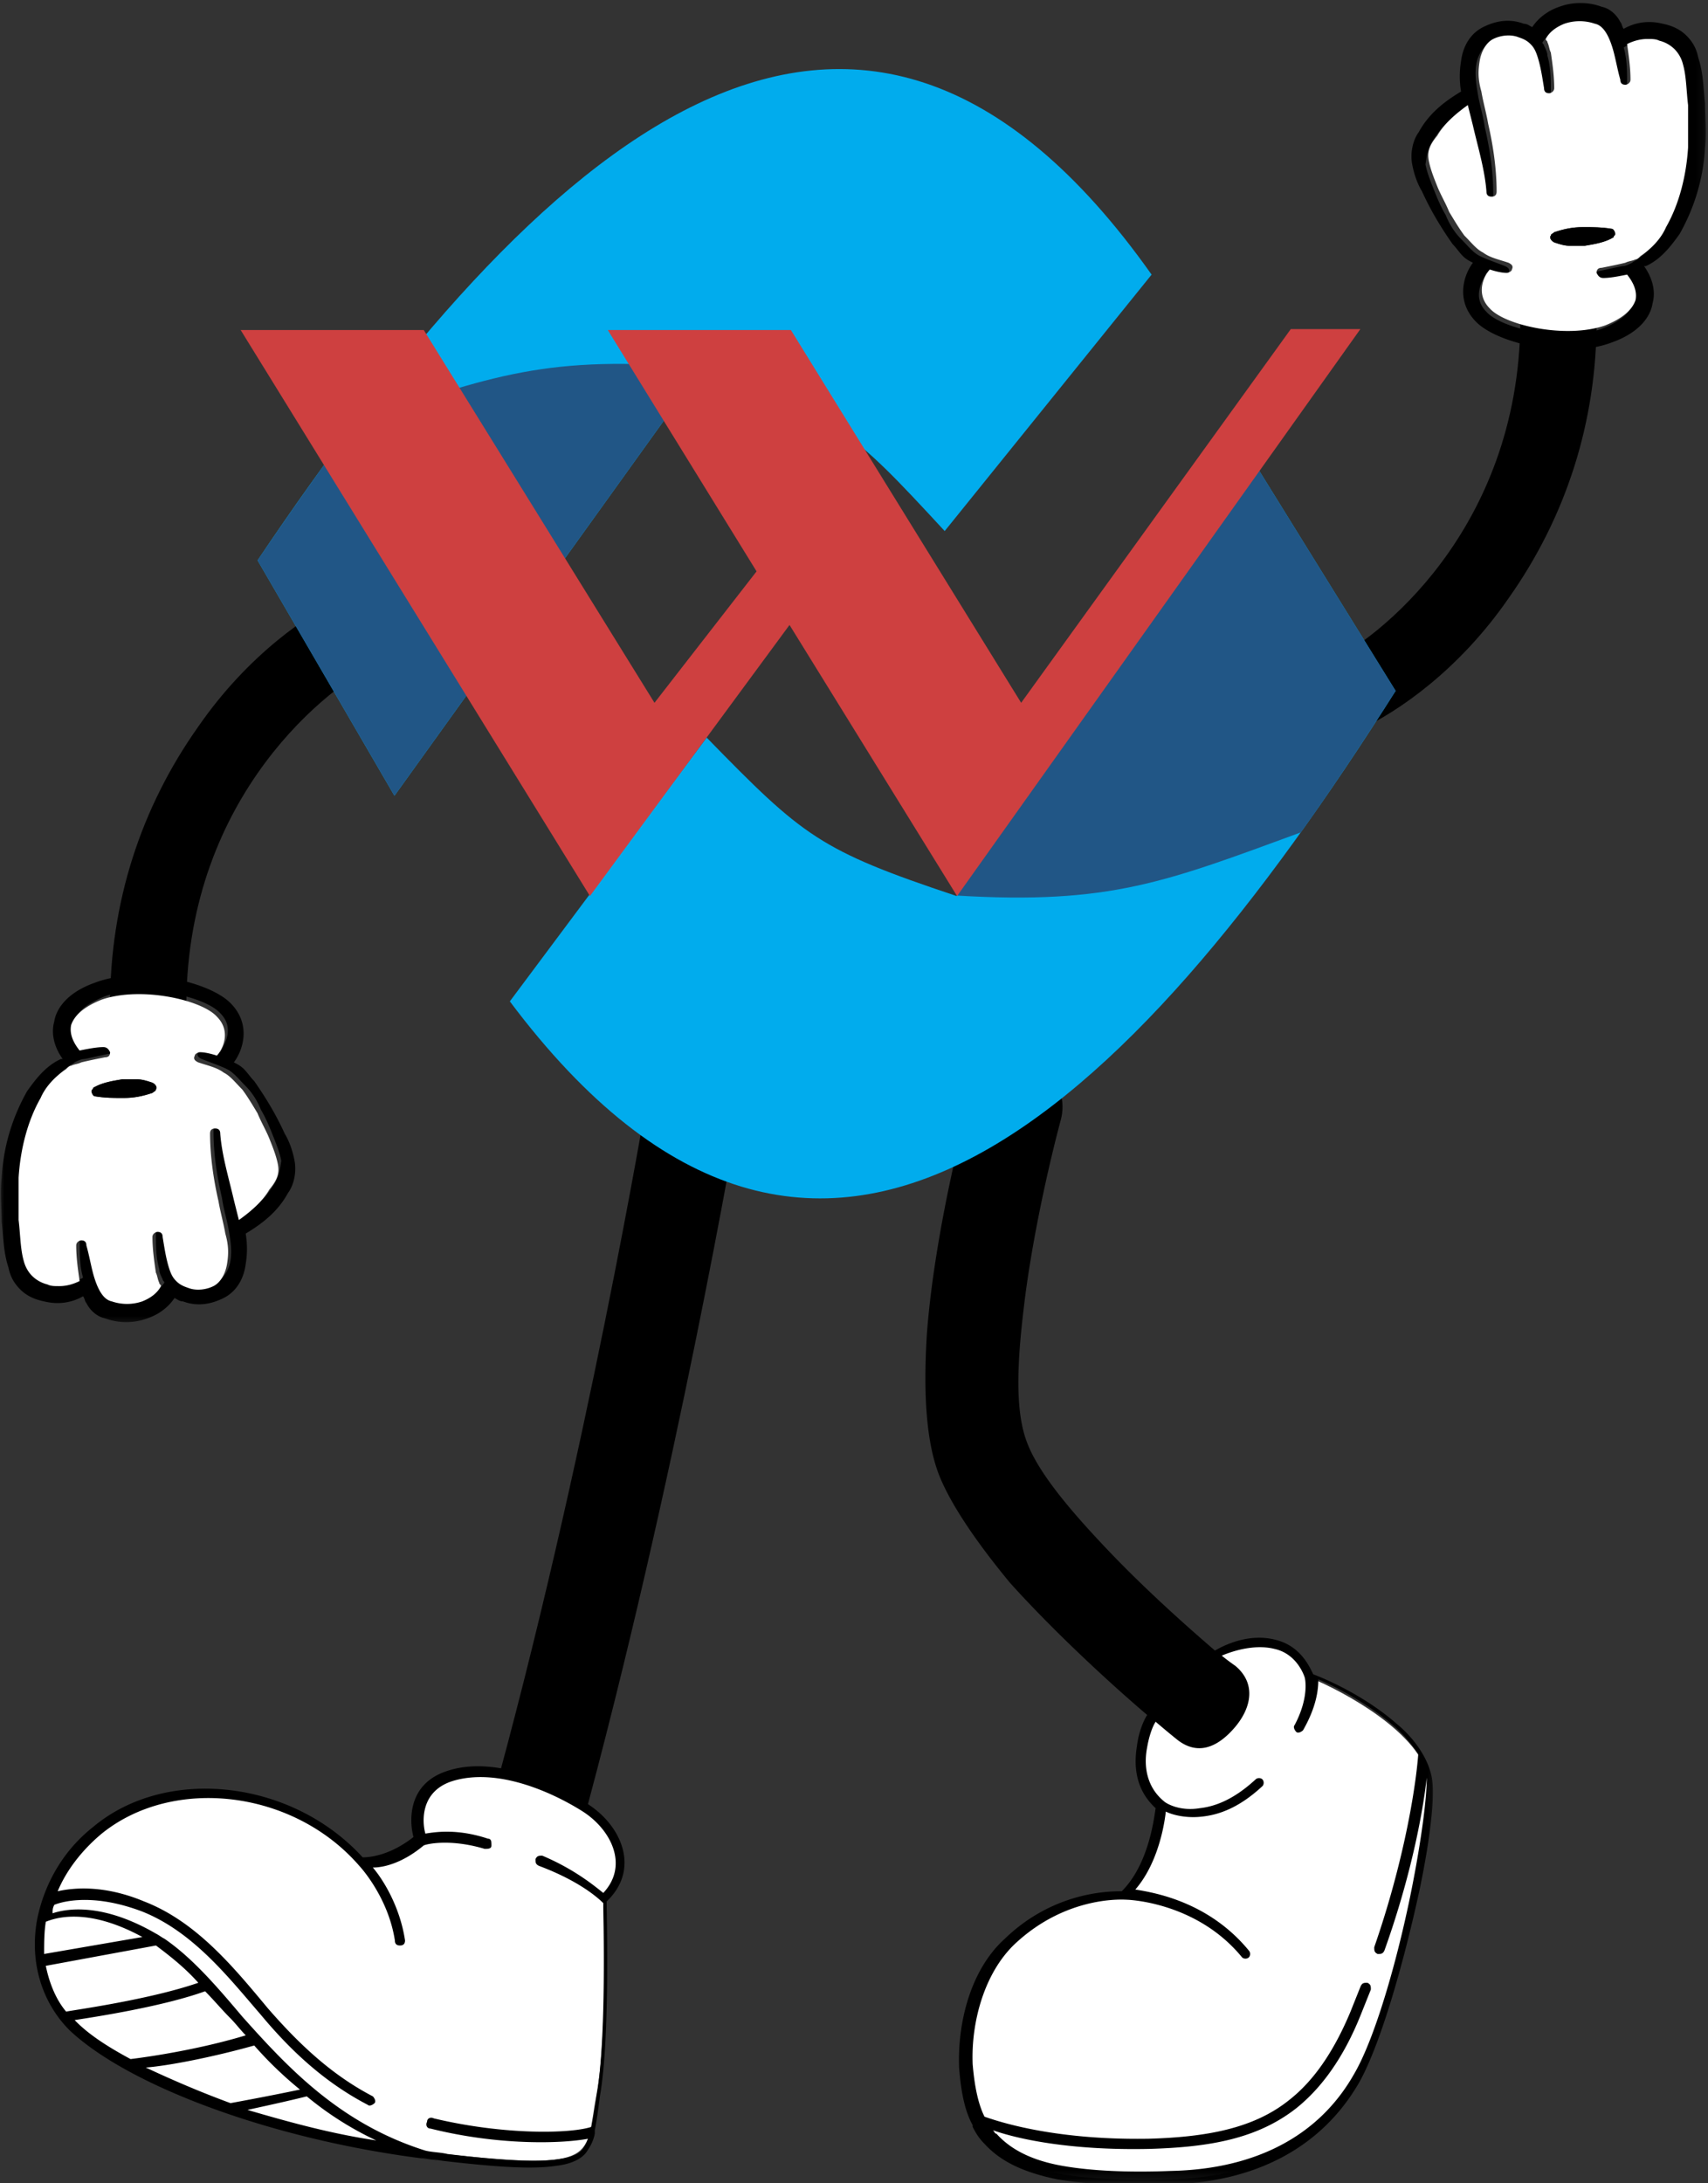 <svg width="198" height="253" fill="none" xmlns="http://www.w3.org/2000/svg"><rect width="100%" height="100%" fill="#333333" stroke="none"/><mask id="a" style="mask-type:luminance" maskUnits="userSpaceOnUse" x="0" y="68" width="48" height="86"><path d="M47.142 68.11H0v85.444h47.142V68.109Z" fill="#fff"/></mask><g mask="url(#a)"><path d="M17.083 120.75c-2.357 0-4.321-1.964-4.321-4.321 0-11.786 3.535-22.785 10.214-32.214 5.696-8.25 12.767-13.16 17.481-15.32 2.161-.983 4.715 0 5.697 2.16.982 2.16 0 4.714-2.16 5.696-5.697 2.554-22.197 15.321-22.393 39.481 0 2.554-1.964 4.518-4.518 4.518Z" fill="#000"/></g><mask id="b" style="mask-type:luminance" maskUnits="userSpaceOnUse" x="0" y="68" width="48" height="86"><path d="M47.142 68.11H0v85.444h47.142V68.109Z" fill="#fff"/></mask><g mask="url(#b)"><path d="M34.178 134.697c-.197-1.179-.59-2.357-1.179-3.339-.982-2.161-2.16-4.125-3.535-6.09-.393-.392-.786-.982-1.179-1.375-.393-.392-.785-.589-1.178-.785 1.178-1.572 1.964-4.518-.393-6.875-2.554-2.554-10.607-4.321-15.714-2.357-3.34 1.178-4.518 3.143-4.714 4.518-.393 1.375 0 2.946.982 4.321H7.07c-1.767.786-2.946 2.357-3.928 3.732-1.768 3.143-2.75 6.482-2.946 10.018-.197 1.767 0 3.535 0 5.107.196 1.767.196 3.535.785 5.303.197.982.59 1.768 1.375 2.554.786.785 1.768 1.178 2.75 1.374 1.572.393 3.143.197 4.518-.589.196.197.196.589.393.786.393.786 1.178 1.571 2.16 1.768a7.044 7.044 0 0 0 4.911 0c1.179-.393 2.357-1.179 3.143-2.357.393.196.59.392.982.392 1.571.59 3.143.393 4.714-.392 1.572-.786 2.357-2.357 2.554-3.929a10.673 10.673 0 0 0 0-3.535c1.964-1.179 3.732-2.554 4.91-4.715.59-.785.982-2.16.786-3.535Zm-2.554 2.75c-.785 1.375-2.16 2.553-3.535 3.535l-.59-2.357c-.589-2.553-1.374-5.107-1.57-7.66 0-.393-.394-.59-.59-.59-.393 0-.59.197-.59.59 0 2.75.393 5.303.983 7.857.196 1.375.589 2.553.785 3.732.197 1.178.393 2.357.197 3.535-.197 1.179-.786 1.965-1.572 2.554-.785.393-1.964.589-2.946.196-.59-.196-.982-.393-1.375-.785-.393-.393-.59-.59-.786-1.375-.392-1.179-.589-2.358-.785-3.732 0-.393-.393-.59-.59-.59-.392 0-.589.197-.589.59 0 1.374 0 2.749.393 4.124 0 .393.197.786.393 1.179 0 .196.196.196.196.393-.589.786-1.375 1.571-2.16 1.768a5.462 5.462 0 0 1-3.536 0c-.786-.197-1.571-1.375-1.964-2.554-.393-1.178-.786-2.553-.982-3.928 0-.197-.393-.59-.59-.59-.392 0-.589.197-.589.59 0 1.375 0 2.75.393 4.125-.59.392-1.571.589-2.357.589-.393 0-.786 0-1.375-.197-.59-.196-1.375-.589-1.768-.982a3.798 3.798 0 0 1-.982-1.768c-.393-1.375-.59-3.142-.59-4.714a20.53 20.53 0 0 1 0-4.91c.197-3.143.983-6.482 2.554-9.232.786-1.375 1.768-2.554 2.947-3.339.196-.197.392-.197.589-.393.393-.197.786-.393 1.178-.393.982-.196 1.768-.393 2.75-.589.393 0 .59-.393.59-.59 0-.392-.393-.589-.786-.589-.982.197-1.964.197-2.75.393-.786-.982-1.179-2.161-.982-2.946.196-1.179 1.571-2.161 3.535-2.947 4.518-1.571 11.59 0 13.357 1.964 1.768 1.768.393 3.733 0 4.518-.589-.196-1.375-.196-1.964-.393-.196 0-.59.197-.59.393-.196.393 0 .59.394.786.982.393 2.16.786 2.946 1.178.786.393 1.375 1.179 2.16 1.965.786.785 1.376 1.768 1.768 2.75.59.982.983 1.964 1.375 2.946.393.982.786 1.964.982 2.946-.196 1.375-.392 2.161-.982 2.947Z" fill="#000"/></g><mask id="c" style="mask-type:luminance" maskUnits="userSpaceOnUse" x="0" y="68" width="48" height="86"><path d="M47.142 68.11H0v85.444h47.142V68.109Z" fill="#fff"/></mask><g mask="url(#c)"><path d="M32.21 134.894c-.197-.982-.59-1.965-.983-2.947s-.982-1.964-1.375-2.946c-.59-.982-1.179-1.964-1.768-2.75-.785-.786-1.375-1.571-2.16-1.964-.786-.589-1.768-.786-2.947-1.179-.393-.196-.59-.393-.393-.785 0-.197.393-.393.59-.393.589 0 1.375.196 1.964.393.59-.59 1.768-2.75 0-4.518-1.768-1.964-8.84-3.536-13.357-1.964-1.964.785-3.143 1.767-3.536 2.946-.196.982.197 1.964.983 2.946.982-.196 1.964-.393 2.75-.393.392 0 .589.197.785.59 0 .393-.196.589-.59.589-.981.196-1.963.393-2.75.589-.392.197-.785.197-1.178.393-.196 0-.392.197-.589.393-1.178.786-2.357 1.964-2.946 3.339-1.572 2.75-2.357 6.089-2.554 9.232v4.911c.197 1.571.197 3.339.59 4.714.196.786.589 1.375.982 1.768a3.81 3.81 0 0 0 1.767.982c.393.196.786.196 1.375.196.786 0 1.572-.196 2.358-.589-.197-1.375-.393-2.75-.393-4.125 0-.393.393-.589.589-.589.393 0 .59.196.59.589.392 1.375.588 2.75.981 3.928.393 1.179.982 2.358 1.965 2.554a5.449 5.449 0 0 0 3.535 0c.982-.393 1.768-.982 2.16-1.768 0-.196-.196-.196-.196-.393-.196-.393-.196-.785-.392-1.178-.197-1.375-.393-2.75-.393-4.125 0-.393.393-.589.589-.589.393 0 .59.196.59.589.196 1.178.392 2.553.785 3.732.196.589.393.982.786 1.375s.785.589 1.375.786c.982.392 2.16.196 2.946-.197s1.375-1.375 1.571-2.553c.197-1.179.197-2.161-.196-3.536-.197-1.179-.59-2.553-.786-3.732-.589-2.554-.982-5.303-.982-7.857 0-.393.197-.589.59-.589.392 0 .589.196.589.589.196 2.554.982 5.107 1.571 7.661l.59 2.357c1.374-.982 2.75-2.161 3.535-3.536.982-1.179 1.179-1.964.982-2.946Zm-14.143-8.643c0 .196-.197.196-.393.393-1.179.393-2.16.589-3.34.589-1.178 0-2.16 0-3.339-.196-.196 0-.393-.393-.393-.59 0-.196.197-.196.197-.392.982-.59 2.16-.786 3.34-.983h1.767c.59 0 1.178.197 1.768.393.393.197.589.59.393.786Z" fill="#fff"/></g><mask id="d" style="mask-type:luminance" maskUnits="userSpaceOnUse" x="0" y="68" width="48" height="86"><path d="M47.142 68.11H0v85.444h47.142V68.109Z" fill="#fff"/></mask><g mask="url(#d)"><path d="M18.073 126.251c0 .196-.196.196-.392.393-1.179.393-2.161.589-3.34.589-1.178 0-2.16 0-3.339-.197-.196 0-.393-.392-.393-.589 0-.196.197-.196.197-.393.982-.589 2.16-.785 3.339-.982h1.768c.589 0 1.178.197 1.768.393.392.197.589.589.392.786Z" fill="#000"/></g><mask id="e" style="mask-type:luminance" maskUnits="userSpaceOnUse" x="150" y="0" width="48" height="86"><path d="M150.714 85.444h47.141V0h-47.141v85.444Z" fill="#fff"/></mask><g mask="url(#e)"><path d="M180.765 32.804c2.357 0 4.321 1.964 4.321 4.321 0 11.785-3.536 22.785-10.214 32.213-5.696 8.25-12.768 13.16-17.482 15.321-2.16.982-4.714 0-5.696-2.16-.982-2.16 0-4.714 2.161-5.697 5.696-2.553 22.195-15.32 22.392-39.48 0-2.554 1.964-4.518 4.518-4.518Z" fill="#000"/></g><mask id="f" style="mask-type:luminance" maskUnits="userSpaceOnUse" x="150" y="0" width="48" height="86"><path d="M150.714 85.444h47.141V0h-47.141v85.444Z" fill="#fff"/></mask><g mask="url(#f)"><path d="M163.678 18.857c.196 1.178.589 2.357 1.178 3.34.982 2.16 2.161 4.124 3.536 6.088.393.393.785.982 1.178 1.375.393.393.786.59 1.179.786-1.179 1.571-1.964 4.518.393 6.875 2.553 2.553 10.606 4.321 15.714 2.357 3.339-1.179 4.517-3.143 4.714-4.518.393-1.375 0-2.946-.982-4.321h.196c1.768-.786 2.946-2.357 3.928-3.732 1.768-3.143 2.75-6.482 2.947-10.018.196-1.768 0-3.535 0-5.107-.197-1.768-.197-3.535-.786-5.303-.196-.982-.589-1.768-1.375-2.554-.786-.785-1.768-1.178-2.75-1.375-1.571-.393-3.143-.196-4.518.59-.196-.197-.196-.59-.392-.786-.393-.786-1.179-1.572-2.161-1.768a7.042 7.042 0 0 0-4.911 0c-1.178.393-2.357 1.179-3.142 2.357-.393-.196-.59-.393-.983-.393-1.571-.589-3.142-.393-4.714.393-1.571.786-2.357 2.357-2.553 3.929a10.65 10.65 0 0 0 0 3.535c-1.964 1.179-3.732 2.554-4.911 4.714-.589.786-.982 2.161-.785 3.536Zm2.553-2.75c.786-1.375 2.161-2.553 3.536-3.536l.589 2.357c.589 2.554 1.375 5.107 1.571 7.661 0 .393.393.59.59.59.392 0 .589-.197.589-.59 0-2.75-.393-5.303-.982-7.857-.197-1.375-.59-2.553-.786-3.732-.196-1.179-.393-2.357-.196-3.536.196-1.178.785-1.964 1.571-2.553.786-.393 1.964-.59 2.946-.197.59.197.982.393 1.375.786s.59.59.786 1.375c.393 1.179.589 2.357.786 3.732 0 .393.393.59.589.59.393 0 .589-.197.589-.59 0-1.375 0-2.75-.393-4.125 0-.393-.196-.785-.392-1.178 0-.197-.197-.197-.197-.393.589-.786 1.375-1.571 2.161-1.768a5.449 5.449 0 0 1 3.535 0c.786.197 1.572 1.375 1.965 2.554.392 1.178.785 2.553.982 3.928 0 .196.393.59.589.59.393 0 .589-.197.589-.59 0-1.375 0-2.75-.393-4.125.59-.393 1.572-.59 2.358-.59.392 0 .785 0 1.375.197.589.197 1.374.59 1.767.982.393.393.786.983.982 1.768.393 1.375.59 3.143.59 4.714.196 1.572.196 3.34 0 4.911-.197 3.143-.982 6.482-2.554 9.232-.785 1.375-1.768 2.553-2.946 3.34-.197.196-.393.196-.589.392-.393.196-.786.393-1.179.393-.982.196-1.768.393-2.75.59-.393 0-.589.392-.589.588 0 .393.393.59.786.59.982-.197 1.964-.197 2.749-.393.786.982 1.179 2.16.983 2.946-.197 1.179-1.572 2.16-3.536 2.947-4.518 1.57-11.589 0-13.357-1.965-1.768-1.768-.393-3.732 0-4.518.589.197 1.375.197 1.964.393.197 0 .59-.196.59-.393.196-.392 0-.589-.393-.785-.982-.393-2.161-.786-2.947-1.179-.785-.393-1.374-1.178-2.16-1.964s-1.375-1.768-1.768-2.75c-.589-.982-.982-1.964-1.375-2.946-.393-.982-.786-1.965-.982-2.947.196-1.375.393-2.16.982-2.946Z" fill="#000"/></g><mask id="g" style="mask-type:luminance" maskUnits="userSpaceOnUse" x="150" y="0" width="48" height="86"><path d="M150.714 85.444h47.141V0h-47.141v85.444Z" fill="#fff"/></mask><g mask="url(#g)"><path d="M165.639 18.66c.196.982.589 1.964.982 2.946.393.982.982 1.965 1.375 2.947.589.982 1.178 1.964 1.767 2.75.786.785 1.375 1.571 2.161 1.964.786.59 1.768.786 2.947 1.178.392.197.589.393.392.786 0 .197-.393.393-.589.393-.589 0-1.375-.196-1.964-.393-.589.59-1.768 2.75 0 4.518 1.768 1.964 8.839 3.535 13.357 1.964 1.964-.786 3.142-1.768 3.535-2.946.197-.982-.196-1.965-.982-2.947-.982.197-1.964.393-2.75.393-.393 0-.589-.196-.785-.589 0-.393.196-.59.589-.59.982-.196 1.964-.392 2.75-.589.393-.196.785-.196 1.178-.392.197 0 .393-.197.59-.393 1.178-.786 2.357-1.965 2.946-3.34 1.571-2.75 2.357-6.089 2.553-9.231v-4.91c-.196-1.572-.196-3.34-.589-4.715a3.793 3.793 0 0 0-.982-1.768 3.798 3.798 0 0 0-1.768-.982c-.393-.196-.785-.196-1.375-.196-.785 0-1.571.196-2.357.589.197 1.375.393 2.75.393 4.125 0 .393-.393.589-.589.589-.393 0-.59-.196-.59-.59-.392-1.374-.589-2.75-.982-3.928-.392-1.178-.982-2.357-1.964-2.553a5.452 5.452 0 0 0-3.536 0c-.982.393-1.767.982-2.16 1.768 0 .196.196.196.196.392.197.393.197.786.393 1.179.197 1.375.393 2.75.393 4.125 0 .393-.393.59-.589.59-.393 0-.59-.197-.59-.59-.196-1.179-.392-2.554-.785-3.732-.197-.59-.393-.982-.786-1.375s-.786-.59-1.375-.786c-.982-.393-2.161-.196-2.946.197-.786.392-1.375 1.375-1.572 2.553-.196 1.179-.196 2.16.197 3.536.196 1.178.589 2.553.785 3.732.59 2.553.983 5.303.983 7.857 0 .392-.197.589-.59.589-.393 0-.589-.197-.589-.59-.196-2.553-.982-5.106-1.571-7.66l-.59-2.357c-1.375.982-2.75 2.16-3.535 3.536-.982 1.178-1.179 1.964-.982 2.946Zm14.142 8.643c0-.197.197-.197.393-.393 1.179-.393 2.161-.59 3.339-.59 1.179 0 2.161 0 3.339.197.197 0 .393.393.393.59 0 .196-.196.196-.196.392-.982.59-2.161.786-3.339.982h-1.768c-.59 0-1.179-.196-1.768-.393-.393-.196-.589-.589-.393-.785Z" fill="#fff"/></g><mask id="h" style="mask-type:luminance" maskUnits="userSpaceOnUse" x="150" y="0" width="48" height="86"><path d="M150.714 85.444h47.141V0h-47.141v85.444Z" fill="#fff"/></mask><g mask="url(#h)"><path d="M179.782 27.303c0-.197.196-.197.393-.393 1.178-.393 2.161-.59 3.339-.59 1.179 0 2.161 0 3.339.197.197 0 .393.393.393.59 0 .196-.196.196-.196.392-.982.59-2.161.786-3.34.982h-1.767c-.59 0-1.179-.196-1.768-.392-.393-.197-.589-.59-.393-.786Z" fill="#000"/></g><mask id="i" style="mask-type:luminance" maskUnits="userSpaceOnUse" x="2" y="121" width="165" height="132"><path d="M166.574 121.928H2.954v131.014h163.62V121.928Z" fill="#fff"/></mask><g mask="url(#i)"><path fill-rule="evenodd" clip-rule="evenodd" d="M75.037 127.036s-7.071 42.427-18.268 82.694c-.785 2.946.983 5.893 3.733 6.678 2.946.786 5.892-.982 6.678-3.732C78.376 171.82 85.644 129 85.644 129c.589-2.947-1.572-5.893-4.518-6.286-2.75-.785-5.5 1.179-6.09 4.322Z" fill="#000"/></g><mask id="j" style="mask-type:luminance" maskUnits="userSpaceOnUse" x="2" y="121" width="165" height="132"><path d="M166.574 121.928H2.954v131.014h163.62V121.928Z" fill="#fff"/></mask><g mask="url(#j)"><path fill-rule="evenodd" clip-rule="evenodd" d="M48.718 213.068s-1.768-5.696 3.535-7.268c5.107-1.571 11.786 1.179 15.518 3.536 3.732 2.357 5.893 7.268 2.16 10.607 0 0 .59 15.517-.785 22.785-1.375 7.268.59 8.839-17.678 6.875-18.464-1.964-35.946-8.25-42.82-14.928-5.5-5.107-5.5-15.911 2.946-22.786 8.446-6.874 22.785-5.303 30.642 3.732-.197.197 2.75.393 6.482-2.553Zm85.051-14.535s-3.928 6.678.982 10.803c0 0-.393 6.678-4.321 10.41 0 0-7.071-.589-13.357 5.304-6.285 5.893-6.482 18.071-2.161 22.981 3.733 4.125 10.804 4.715 20.625 4.518 10.018-.196 17.482-4.125 21.606-11.392 4.125-7.268 9.232-29.66 8.447-34.964-.786-5.303-9.821-10.214-13.75-11.785 0 0-.786-2.947-3.928-3.732-3.536-1.179-9.036.393-14.143 7.857Z" fill="#fff"/></g><mask id="k" style="mask-type:luminance" maskUnits="userSpaceOnUse" x="2" y="121" width="165" height="132"><path d="M166.574 121.928H2.954v131.014h163.62V121.928Z" fill="#fff"/></mask><g mask="url(#k)"><path fill-rule="evenodd" clip-rule="evenodd" d="M16.508 224.461c-6.482-3.536-10.214-2.161-11.196-1.768-.197 1.179-.197 2.554-.197 3.732l11.393-1.964Zm1.571.982L5.312 227.8c.393 1.964 1.178 3.929 2.357 5.304.982-.197 9.625-1.375 15.321-3.34-1.571-1.767-3.34-3.142-4.91-4.321Zm5.697 5.304c-4.91 1.767-12.571 2.946-15.125 3.339l.196.196c1.572 1.572 3.733 2.947 6.286 4.321 0 0 6.875-.785 13.357-2.749-.59-.59-1.179-1.375-1.768-1.965-.982-.982-1.964-2.16-2.946-3.142Zm5.696 6.285c-4.91 1.375-10.018 2.357-12.571 2.554 2.946 1.375 6.089 2.75 9.821 4.124 0 0 4.321-.785 8.053-1.571a44.2 44.2 0 0 1-5.303-5.107Zm6.09 5.893c-2.358.589-5.108 1.178-6.876 1.571 4.714 1.375 9.625 2.75 14.928 3.536a37.43 37.43 0 0 1-8.053-5.107Zm34.373-23.571c2.947-3.143.982-7.268-2.357-9.428-3.732-2.357-10.018-5.107-15.125-3.536-3.732 1.179-3.535 4.714-3.142 6.089 1.178-.196 3.732-.589 7.267.589.393 0 .393.393.393.786s-.393.393-.785.393c-3.929-1.179-6.679-.589-7.072-.393-2.357 1.964-4.517 2.554-5.892 2.554 1.178 1.375 3.142 4.517 3.732 8.446 0 .393-.197.589-.59.589-.392 0-.589-.196-.589-.589-.786-5.107-4.125-8.643-4.125-8.643-7.66-8.839-21.606-10.41-29.856-3.732-2.357 1.964-4.125 4.321-5.107 6.679 1.768-.393 5.303-.786 10.017 1.178 6.09 2.357 10.41 7.661 14.34 12.375 3.928 4.518 7.66 7.857 12.178 10.214.196.196.392.589.196.785-.196.197-.59.393-.786.197-4.517-2.357-8.446-5.696-12.374-10.411-3.732-4.321-7.857-9.624-13.75-11.981-5.696-2.161-9.232-1.179-10.214-.786-.196.393-.196.589-.196.982 1.767-.589 5.892-1.178 11.981 2.357.393.197.59.393.982.589 3.143 2.161 5.893 5.304 9.036 9.036 5.107 5.696 11.196 12.375 21.214 15.517.785.197 1.768.197 2.553.393 6.482.786 10.41.982 12.964.589 1.375-.196 2.357-.589 2.75-1.178.197-.393.393-.589.59-1.179-3.143.59-10.411.786-18.268-1.178-.393 0-.59-.393-.393-.786 0-.393.393-.589.786-.393 8.25 1.965 15.91 1.768 18.267.982.197-.982.393-2.16.59-3.535 1.178-6.679.785-20.625.785-22.392-.59-.59-2.75-2.554-7.464-4.322-.393-.196-.393-.393-.393-.785.197-.393.393-.393.786-.393 3.732 1.571 6.09 3.535 7.071 4.321ZM4.33 222.3c-.982 5.107.589 9.821 3.732 12.964 7.071 6.679 24.75 13.161 43.213 15.125l-2.553-.393c.785.196 1.767.196 2.553.393 6.678.786 10.607.982 13.16.589 1.768-.196 2.947-.786 3.536-1.571.393-.59.786-1.179.982-2.161v-.393c.197-.982.393-2.357.59-3.928 1.178-6.679.785-20.625.785-22.589 3.928-3.732 1.768-8.839-2.357-11.392-3.928-2.554-10.803-5.5-16.107-3.733-4.91 1.572-4.321 6.286-3.928 7.661-2.75 2.161-5.107 2.357-5.893 2.357-8.25-9.035-22.785-10.607-31.231-3.536-3.732 2.947-5.697 6.875-6.482 10.607Zm146.924-27.892s-.785-2.75-3.535-3.339c-1.572-.393-3.732-.196-6.089.786a25.422 25.422 0 0 0 1.571 1.178c2.357 1.964 1.964 4.714 0 7.071-2.161 2.554-4.518 3.34-6.875 1.375 0 0-.982-.785-2.357-1.964-.393.589-.785 1.768-.982 2.947-.393 1.964-.196 4.517 1.964 6.285.197.197 1.768 1.179 4.125.786 1.768-.197 3.929-.982 6.482-3.339.197-.197.589-.197.786 0 .196.196.196.589 0 .785-2.75 2.554-5.107 3.34-7.071 3.536-1.768.196-3.34-.196-4.125-.589-.197 1.767-.982 6.089-3.536 9.035 2.554.393 8.643 1.572 13.161 7.071.196.197.196.59 0 .786-.197.196-.59.196-.786 0-5.304-6.482-13.357-6.678-13.357-6.678-.196 0-6.875-.59-12.964 5.107-3.536 3.339-5.107 9.035-4.91 13.946.196 2.357.589 4.517 1.374 6.089 1.179.393 7.661 2.75 19.054 2.553 6.678-.196 12.178-1.178 16.303-4.517 2.75-2.161 5.107-5.5 7.071-10.214l1.178-2.947c.197-.393.393-.393.786-.393.393.197.393.393.393.786l-1.179 2.946c-1.964 4.911-4.517 8.447-7.464 10.804-4.517 3.535-10.017 4.517-17.088 4.714-9.232.196-15.322-1.179-18.071-2.161.196.197.196.393.392.393 1.768 1.964 4.322 3.143 7.661 3.732 3.339.589 7.66.786 12.571.589 9.625-.196 17.089-3.928 21.214-11.196 2.553-4.321 5.303-14.142 6.875-22.392.982-5.107 1.571-9.625 1.571-11.982-.589 5.107-2.161 12.375-4.911 20.035-.196.393-.392.393-.785.393-.393-.196-.393-.393-.393-.785 3.143-9.036 4.714-17.482 5.107-22.393-.786-1.178-1.768-2.357-2.946-3.339-2.75-2.357-6.286-4.321-8.643-5.303 0 1.178-.197 3.142-1.768 5.892-.196.197-.589.393-.786.197-.196-.197-.392-.59-.196-.786 1.768-3.339 1.178-5.5 1.178-5.5Zm-18.267 4.322c-.393.589-.982 1.964-1.178 3.535-.393 2.357-.197 5.107 2.16 7.268-.196 1.178-.785 6.482-3.928 9.625-1.375 0-7.857 0-13.553 5.499-3.929 3.536-5.5 9.625-5.304 14.929.197 2.553.589 4.91 1.572 6.678v.196c.392.786.785 1.375 1.374 1.965 1.965 2.16 4.715 3.339 8.447 4.125 3.535.589 7.857.785 12.767.589 10.214-.197 17.875-4.322 22.196-11.786 2.554-4.517 5.303-14.339 7.071-22.588 1.179-5.697 1.768-10.607 1.375-12.768-.393-2.16-1.964-4.518-4.125-6.285-3.142-2.75-7.071-4.715-9.624-5.697-.393-.785-1.375-3.142-4.125-3.928-1.964-.589-4.518-.393-7.268 1.178-2.75-2.357-7.66-6.678-12.178-11.392-4.125-4.321-8.25-9.036-9.625-12.768-1.571-4.125-.982-10.607-.196-16.892 1.375-10.411 4.125-20.428 4.125-20.428.785-2.946-.786-5.893-3.733-6.679-2.946-.785-5.892.786-6.678 3.733 0 0-4.125 14.731-5.107 27.695-.393 6.286-.196 12.178 1.375 16.303 1.375 3.536 4.518 8.054 8.25 12.571 5.303 5.893 11.982 11.982 15.91 15.322Z" fill="#000"/></g><path fill-rule="evenodd" clip-rule="evenodd" d="m145.176 53.26 16.61 26.798c-30.991 48.981-66.811 83.846-102.684 35.98L81.92 85.471c11.197 11.463 13.055 13.055 28.975 18.361l34.281-50.572Z" fill="#01ACED"/><path fill-rule="evenodd" clip-rule="evenodd" d="M110.949 103.779c17.778 1.062 24.199-1.592 39.853-7.323 3.715-5.2 7.377-10.72 10.985-16.398l-16.61-26.798-34.228 50.519Z" fill="#215686"/><path fill-rule="evenodd" clip-rule="evenodd" d="M45.726 92.212 29.86 64.936C62.177 16.857 98.952-17 133.5 31.822l-23.987 29.717C98.634 49.76 97.095 48.326 81.334 42.647L45.726 92.213Z" fill="#01ACED"/><path fill-rule="evenodd" clip-rule="evenodd" d="M81.334 42.646c-17.777-1.592-24.251.85-40.065 6.21-3.821 5.093-7.642 10.506-11.41 16.078L45.726 92.21l35.608-49.564Z" fill="#215686"/><path fill-rule="evenodd" clip-rule="evenodd" d="M70.458 38.244h21.227l26.692 43.196 31.256-43.302h8.066l-46.751 65.696-19.423-31.415-23.137 31.415-40.49-65.59h21.227L75.871 81.44l11.834-15.23-17.247-27.966Z" fill="#CE4040"/></svg>